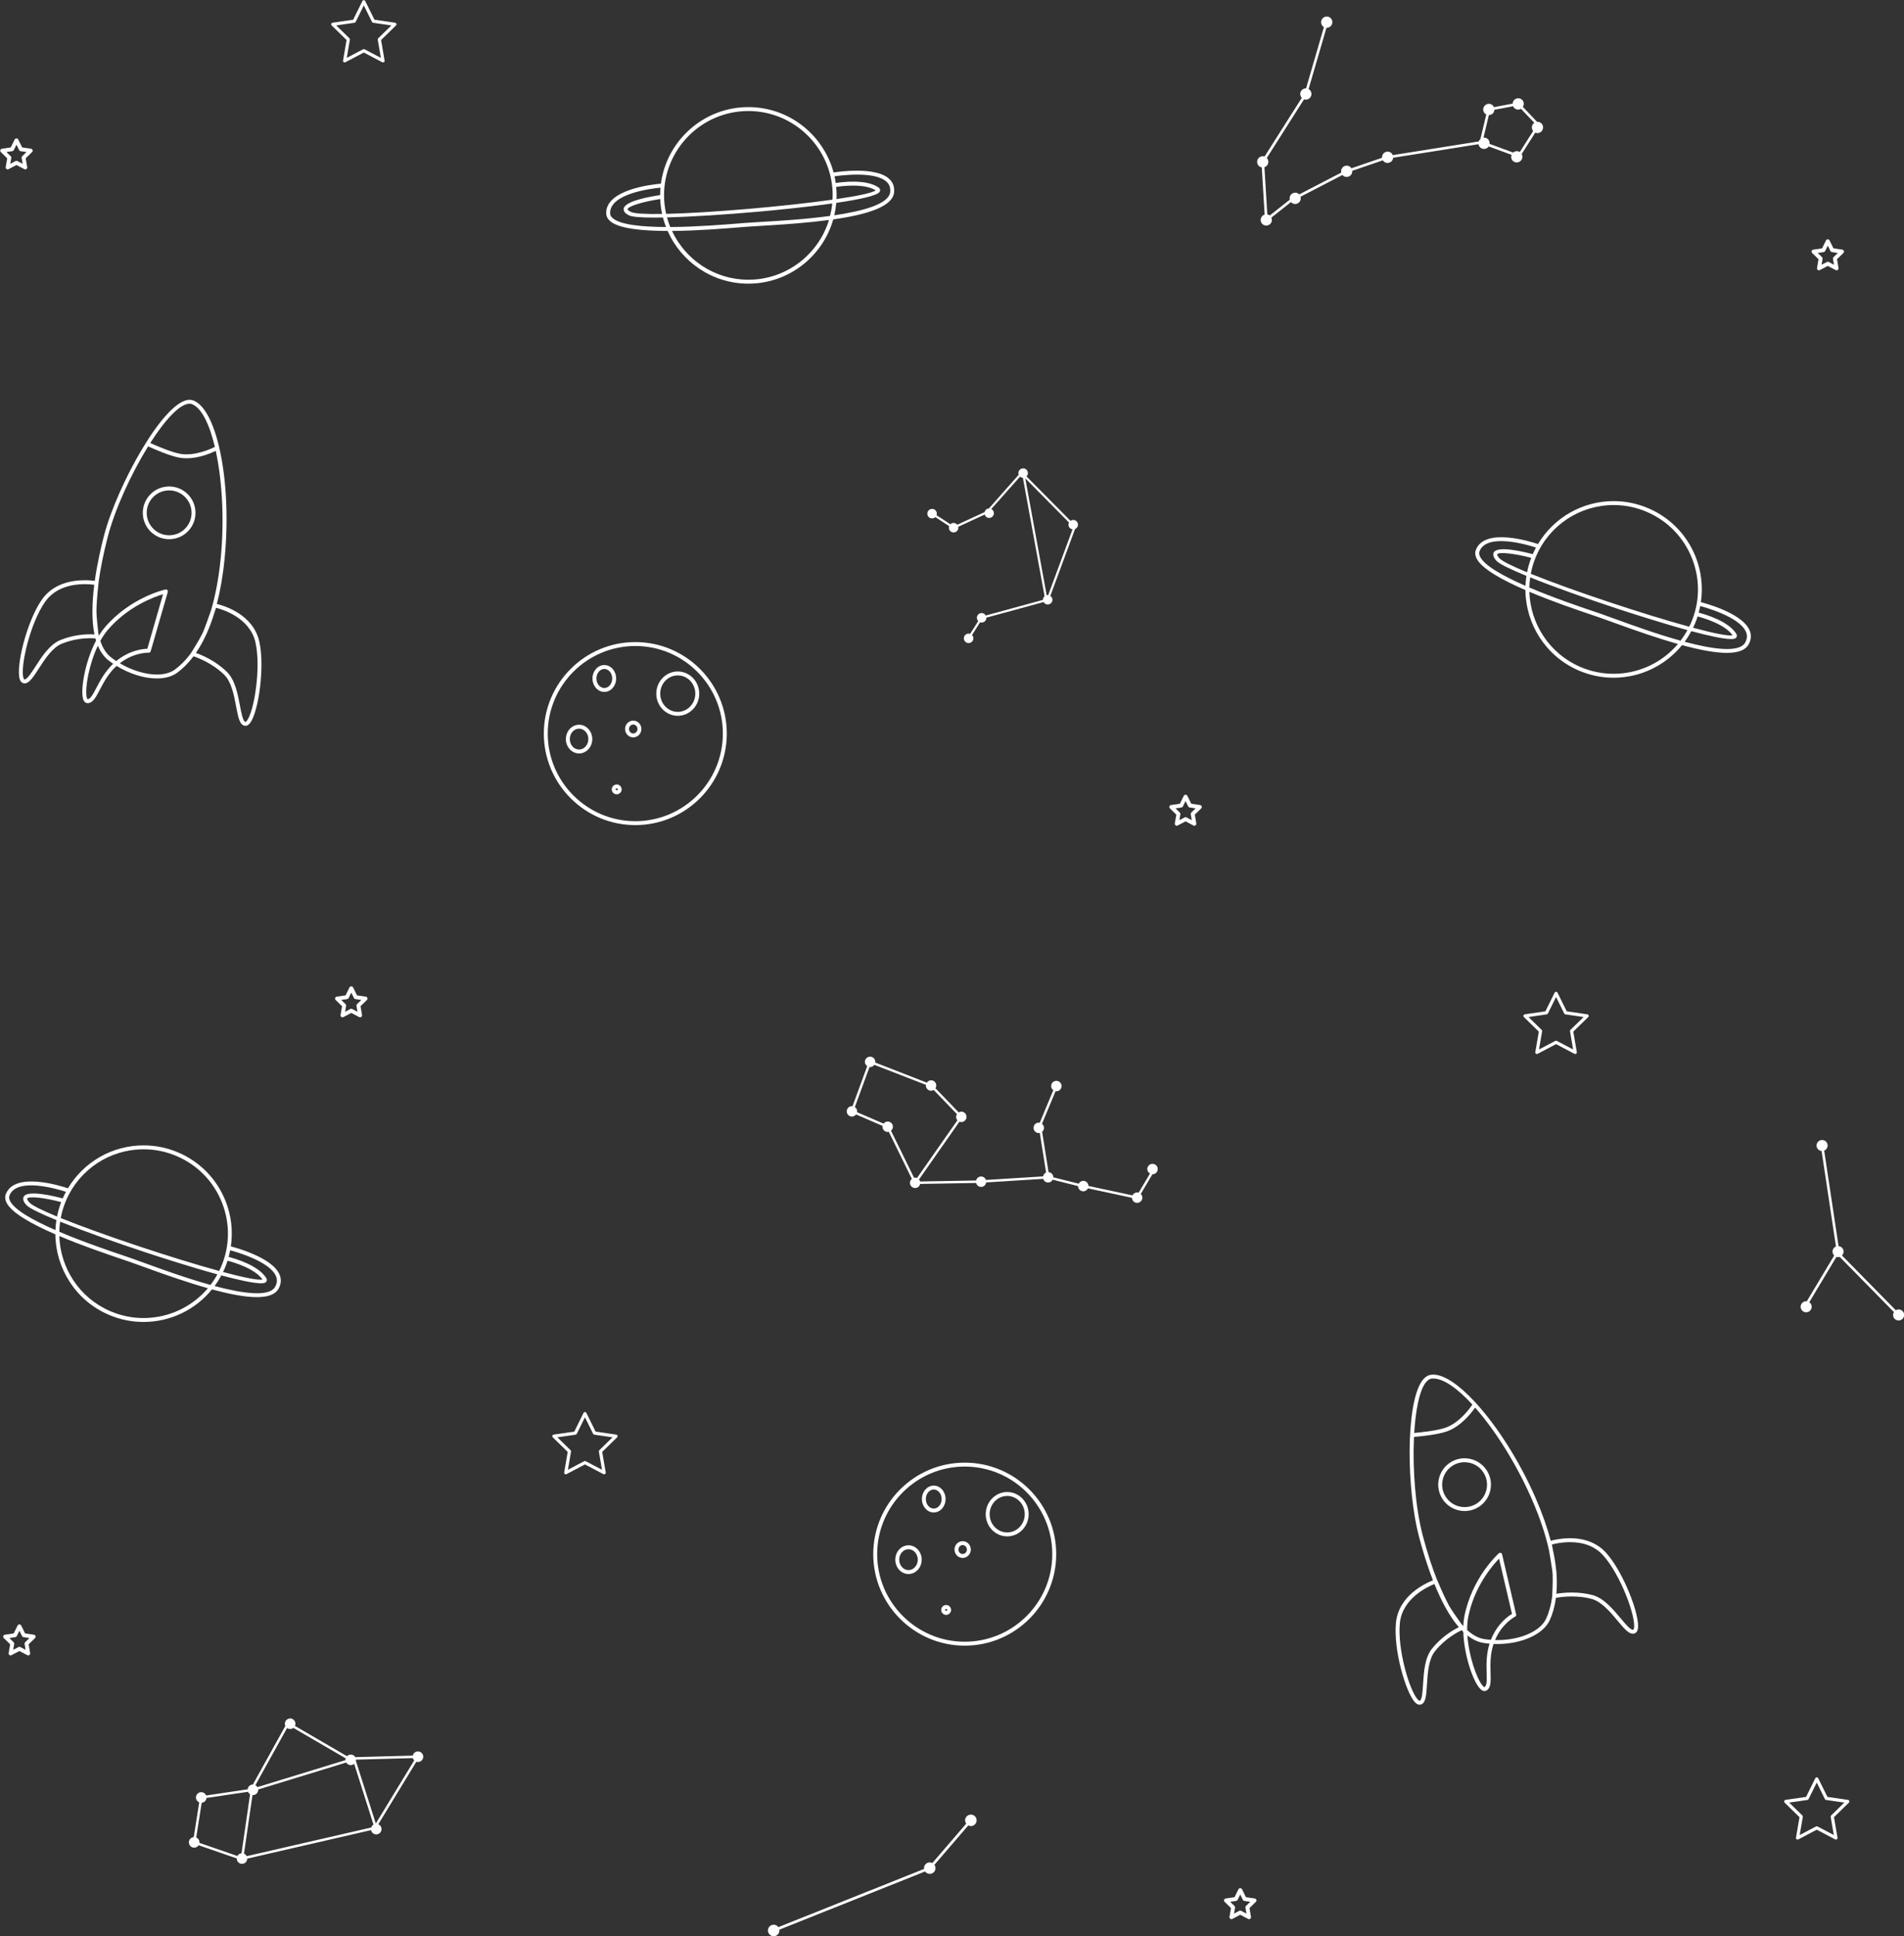 <?xml version="1.0" encoding="UTF-8" standalone="no"?><svg xmlns="http://www.w3.org/2000/svg" xmlns:xlink="http://www.w3.org/1999/xlink" fill="#000000" height="493.5" preserveAspectRatio="xMidYMid meet" version="1" viewBox="63.6 54.2 485.5 493.5" width="485.5" zoomAndPan="magnify"><rect x="63.6" y="54.2" width="485.5" height="493.5" fill="#333333" stroke="none"/><g id="change1_1"><path d="M 311.164 516.715 C 310.355 516.715 309.695 517.371 309.695 518.18 C 309.695 518.496 309.801 518.789 309.973 519.031 L 301.336 529.066 C 301.137 528.965 300.914 528.902 300.676 528.902 C 299.867 528.902 299.211 529.555 299.211 530.363 C 299.211 530.434 299.223 530.5 299.23 530.57 L 262.066 545.406 C 261.805 545.031 261.371 544.789 260.879 544.789 C 260.07 544.789 259.414 545.445 259.414 546.254 C 259.414 547.062 260.07 547.719 260.879 547.719 C 261.688 547.719 262.344 547.062 262.344 546.254 C 262.344 546.184 262.332 546.117 262.32 546.051 L 299.484 531.215 C 299.75 531.586 300.184 531.832 300.676 531.832 C 301.484 531.832 302.141 531.176 302.141 530.363 C 302.141 530.047 302.035 529.754 301.863 529.516 L 310.5 519.48 C 310.699 519.582 310.922 519.645 311.164 519.645 C 311.973 519.645 312.629 518.988 312.629 518.18 C 312.629 517.371 311.973 516.715 311.164 516.715" fill="#ffffff"/><path d="M 443.246 83.535 C 443.676 83.531 444.102 83.336 444.383 82.965 C 444.559 82.73 444.629 82.457 444.645 82.184 L 449.43 81.281 C 449.523 81.496 449.652 81.695 449.852 81.848 C 450.324 82.203 450.949 82.219 451.434 81.934 L 454.832 85.508 C 454.707 85.594 454.59 85.699 454.492 85.828 C 454.082 86.371 454.133 87.09 454.539 87.59 L 451.137 92.949 C 450.598 92.609 449.906 92.668 449.43 93.082 L 443.418 90.871 C 443.477 90.387 443.305 89.883 442.887 89.566 C 442.586 89.34 442.223 89.254 441.871 89.293 Z M 441.145 91.879 C 441.777 92.352 442.676 92.223 443.16 91.586 C 443.176 91.562 443.176 91.539 443.191 91.52 L 449.047 93.668 C 448.824 94.254 448.973 94.926 449.492 95.316 C 450.125 95.797 451.027 95.664 451.508 95.027 C 451.863 94.551 451.887 93.934 451.617 93.453 L 455.07 88.016 C 455.66 88.262 456.367 88.09 456.773 87.551 C 457.254 86.914 457.137 86.012 456.504 85.535 C 456.219 85.316 455.875 85.234 455.539 85.258 L 451.914 81.445 C 452.312 80.816 452.195 79.988 451.594 79.535 C 450.965 79.062 450.062 79.191 449.582 79.828 C 449.402 80.066 449.336 80.336 449.316 80.609 L 444.531 81.512 C 444.438 81.297 444.309 81.098 444.109 80.945 C 443.48 80.473 442.578 80.602 442.098 81.242 C 441.617 81.879 441.734 82.781 442.367 83.258 C 442.438 83.309 442.508 83.352 442.582 83.387 L 441.09 89.633 C 441.012 89.699 440.938 89.773 440.871 89.859 C 440.781 89.98 440.734 90.117 440.684 90.25 L 418.734 93.742 C 418.641 93.516 418.508 93.297 418.297 93.137 C 417.664 92.66 416.762 92.789 416.281 93.43 C 416.059 93.727 415.977 94.078 416.004 94.418 L 408.199 97.094 C 408.109 96.949 408.004 96.816 407.859 96.711 C 407.23 96.234 406.328 96.363 405.848 97.004 C 405.578 97.359 405.516 97.793 405.605 98.195 L 394.879 103.758 C 394.828 103.703 394.793 103.641 394.734 103.594 C 394.102 103.117 393.203 103.25 392.719 103.887 C 392.449 104.246 392.387 104.688 392.484 105.094 L 387.383 109.121 C 387.375 109.117 387.371 109.109 387.367 109.102 C 387.18 108.961 386.969 108.879 386.75 108.844 L 386.016 96.82 C 386.289 96.73 386.547 96.562 386.734 96.312 C 387.164 95.742 387.09 94.969 386.617 94.469 L 396.105 79.527 C 396.676 79.715 397.328 79.535 397.711 79.027 C 398.195 78.387 398.07 77.484 397.441 77.008 C 397.387 76.969 397.332 76.938 397.273 76.906 L 401.828 61.297 C 402.285 61.312 402.742 61.113 403.039 60.719 C 403.523 60.078 403.402 59.18 402.77 58.699 C 402.141 58.227 401.238 58.355 400.758 58.992 C 400.273 59.633 400.398 60.535 401.027 61.012 C 401.078 61.047 401.129 61.074 401.184 61.105 L 396.633 76.727 C 396.18 76.711 395.723 76.91 395.426 77.301 C 394.996 77.875 395.07 78.645 395.543 79.145 L 386.055 94.09 C 385.488 93.898 384.836 94.078 384.449 94.59 C 383.969 95.227 384.09 96.129 384.719 96.605 C 384.906 96.746 385.121 96.828 385.34 96.867 L 386.07 108.887 C 385.793 108.977 385.539 109.145 385.352 109.395 C 384.871 110.031 384.992 110.938 385.621 111.41 C 386.254 111.887 387.152 111.758 387.637 111.121 C 387.965 110.684 387.992 110.129 387.789 109.664 L 392.805 105.695 C 392.867 105.766 392.914 105.848 392.988 105.902 C 393.621 106.383 394.523 106.25 395.004 105.613 C 395.289 105.23 395.34 104.762 395.219 104.34 L 405.918 98.797 C 405.984 98.871 406.035 98.957 406.117 99.02 C 406.746 99.496 407.648 99.363 408.129 98.727 C 408.352 98.43 408.434 98.078 408.406 97.738 L 416.211 95.062 C 416.301 95.203 416.41 95.34 416.551 95.445 C 417.184 95.922 418.082 95.793 418.566 95.152 C 418.734 94.93 418.805 94.672 418.828 94.414 L 440.602 90.953 C 440.656 91.309 440.84 91.645 441.145 91.879" fill="#ffffff"/><path d="M 159.422 519 L 154.352 503.043 C 154.375 502.934 154.391 502.824 154.387 502.707 L 168.875 502.32 C 168.895 502.387 168.914 502.457 168.945 502.523 C 169.016 502.676 169.109 502.805 169.219 502.914 Z M 158.254 520.012 L 126.508 527.316 C 126.355 527.012 126.105 526.789 125.812 526.672 L 127.984 511.738 C 128.203 511.758 128.434 511.727 128.648 511.629 C 129.172 511.391 129.465 510.859 129.434 510.316 L 151.883 503.445 C 152.23 504.031 152.965 504.277 153.598 503.984 C 153.715 503.934 153.816 503.859 153.914 503.777 L 158.836 519.27 C 158.551 519.441 158.348 519.707 158.254 520.012 Z M 125.18 526.582 C 125.035 526.598 124.887 526.629 124.746 526.691 C 124.473 526.816 124.266 527.023 124.133 527.27 L 114.453 523.926 C 114.477 523.699 114.445 523.461 114.344 523.238 C 114.195 522.918 113.938 522.688 113.633 522.559 L 115.031 513.695 C 115.18 513.68 115.332 513.648 115.48 513.582 C 115.938 513.371 116.215 512.941 116.258 512.477 L 126.844 510.906 C 126.848 510.926 126.852 510.941 126.859 510.961 C 126.973 511.207 127.152 511.402 127.367 511.539 Z M 136.797 494.652 C 137.18 494.926 137.691 495 138.148 494.789 C 138.246 494.746 138.336 494.691 138.414 494.625 L 151.746 502.379 C 151.703 502.527 151.684 502.68 151.691 502.836 L 129.242 509.715 C 129.113 509.496 128.934 509.324 128.723 509.211 Z M 169.613 500.734 C 169.211 500.918 168.945 501.277 168.859 501.68 L 154.191 502.074 C 153.844 501.488 153.109 501.242 152.477 501.531 C 152.316 501.605 152.18 501.703 152.066 501.824 L 138.812 494.117 C 138.969 493.777 138.984 493.371 138.816 493.004 C 138.504 492.324 137.707 492.023 137.027 492.336 C 136.352 492.645 136.051 493.445 136.359 494.121 L 128.078 509.051 C 127.895 509.055 127.707 509.09 127.527 509.172 C 127.07 509.379 126.793 509.812 126.75 510.277 L 116.164 511.844 C 116.156 511.828 116.152 511.809 116.145 511.793 C 115.836 511.113 115.035 510.812 114.355 511.125 C 113.68 511.434 113.379 512.234 113.688 512.914 C 113.836 513.234 114.094 513.469 114.398 513.594 L 113 522.461 C 112.852 522.473 112.699 522.504 112.555 522.574 C 111.875 522.883 111.578 523.684 111.887 524.363 C 112.195 525.039 112.996 525.336 113.676 525.027 C 113.918 524.918 114.109 524.742 114.246 524.531 L 123.965 527.887 C 123.957 528.086 123.992 528.289 124.082 528.48 C 124.391 529.156 125.191 529.457 125.867 529.148 C 126.359 528.926 126.645 528.445 126.652 527.938 L 158.215 520.676 C 158.234 520.777 158.262 520.879 158.309 520.977 C 158.617 521.652 159.422 521.953 160.098 521.645 C 160.777 521.332 161.074 520.531 160.766 519.855 C 160.621 519.535 160.363 519.305 160.066 519.176 L 169.766 503.246 C 170.074 503.344 170.414 503.336 170.734 503.191 C 171.414 502.879 171.711 502.078 171.402 501.402 C 171.09 500.727 170.289 500.426 169.613 500.734" fill="#ffffff"/><path d="M 336.188 187.391 C 336.102 187.555 336.043 187.734 336.043 187.934 C 336.043 188.543 336.5 189.027 337.086 189.113 L 330.879 205.891 C 330.836 205.887 330.793 205.863 330.746 205.863 C 330.656 205.863 330.578 205.895 330.492 205.914 L 325.035 176.129 Z M 301.273 186.34 C 301.594 186.34 301.879 186.211 302.098 186.008 L 305.625 188.305 C 305.582 188.43 305.547 188.559 305.547 188.699 C 305.547 189.367 306.09 189.91 306.758 189.91 C 307.43 189.91 307.973 189.367 307.973 188.699 C 307.973 188.621 307.941 188.551 307.926 188.477 L 314.68 185.352 C 314.832 185.848 315.273 186.211 315.816 186.211 C 316.488 186.211 317.031 185.672 317.031 185 C 317.031 184.535 316.758 184.141 316.371 183.941 L 323.699 175.691 C 323.895 175.863 324.145 175.973 324.422 175.988 L 329.957 206.176 C 329.703 206.398 329.535 206.715 329.535 207.074 C 329.535 207.086 329.539 207.094 329.539 207.105 L 314.945 211.086 C 314.738 210.715 314.359 210.457 313.906 210.457 C 313.234 210.457 312.691 211 312.691 211.668 C 312.691 211.992 312.824 212.285 313.035 212.504 L 310.969 215.766 C 310.848 215.723 310.723 215.688 310.586 215.688 C 309.918 215.688 309.375 216.23 309.375 216.898 C 309.375 217.57 309.918 218.113 310.586 218.113 C 311.258 218.113 311.801 217.57 311.801 216.898 C 311.801 216.574 311.668 216.281 311.457 216.062 L 313.523 212.805 C 313.645 212.844 313.77 212.883 313.906 212.883 C 314.574 212.883 315.117 212.34 315.117 211.668 C 315.117 211.656 315.109 211.648 315.109 211.637 L 329.707 207.656 C 329.914 208.027 330.293 208.285 330.746 208.285 C 331.418 208.285 331.961 207.742 331.961 207.074 C 331.961 206.66 331.738 206.309 331.418 206.094 L 337.719 189.055 C 338.16 188.871 338.469 188.441 338.469 187.934 C 338.469 187.266 337.926 186.723 337.254 186.723 C 336.996 186.723 336.77 186.824 336.57 186.961 L 325.359 175.641 C 325.574 175.422 325.707 175.121 325.707 174.793 C 325.707 174.121 325.164 173.578 324.496 173.578 C 323.828 173.578 323.285 174.121 323.285 174.793 C 323.285 174.938 323.32 175.07 323.367 175.199 L 315.758 183.801 C 315.215 183.828 314.785 184.211 314.664 184.727 L 307.691 187.953 C 307.469 187.676 307.141 187.488 306.758 187.488 C 306.438 187.488 306.152 187.617 305.934 187.82 L 302.406 185.523 C 302.449 185.398 302.484 185.266 302.484 185.129 C 302.484 184.457 301.941 183.914 301.273 183.914 C 300.602 183.914 300.059 184.457 300.059 185.129 C 300.059 185.797 300.602 186.34 301.273 186.34" fill="#ffffff"/><path d="M 297.434 354.449 C 297.281 354.391 297.121 354.352 296.953 354.352 C 296.855 354.352 296.77 354.387 296.68 354.406 L 290.793 342.398 C 291.086 342.152 291.281 341.801 291.281 341.391 C 291.281 340.656 290.684 340.062 289.949 340.062 C 289.52 340.062 289.152 340.281 288.91 340.598 L 282.129 337.68 C 282.141 337.609 282.172 337.543 282.172 337.469 C 282.172 337.012 281.926 336.625 281.574 336.387 L 285.324 326.16 C 285.371 326.168 285.414 326.191 285.465 326.191 C 285.914 326.191 286.293 325.953 286.535 325.609 L 299.723 330.719 C 299.715 330.777 299.688 330.824 299.688 330.883 C 299.688 331.617 300.285 332.215 301.02 332.215 C 301.262 332.215 301.477 332.133 301.676 332.02 L 307.617 338.176 C 307.488 338.383 307.395 338.609 307.395 338.871 C 307.395 339.203 307.527 339.504 307.734 339.738 Z M 357.48 350.848 C 356.746 350.848 356.148 351.445 356.148 352.18 C 356.148 352.676 356.434 353.09 356.836 353.32 L 353.934 358.211 C 353.812 358.172 353.691 358.133 353.559 358.133 C 353.031 358.133 352.586 358.445 352.371 358.887 L 341.148 356.484 C 341.129 355.766 340.547 355.191 339.828 355.191 C 339.316 355.191 338.891 355.488 338.664 355.906 L 332.188 354.289 C 332.188 354.285 332.191 354.281 332.191 354.281 C 332.191 353.586 331.652 353.031 330.969 352.973 L 329.328 342.676 C 329.617 342.434 329.809 342.078 329.809 341.672 C 329.809 341.25 329.602 340.891 329.293 340.645 L 332.766 332.316 C 332.832 332.324 332.891 332.355 332.961 332.355 C 333.695 332.355 334.289 331.758 334.289 331.023 C 334.289 330.285 333.695 329.691 332.961 329.691 C 332.227 329.691 331.629 330.285 331.629 331.023 C 331.629 331.461 331.855 331.832 332.184 332.074 L 328.719 340.391 C 328.637 340.371 328.562 340.34 328.477 340.34 C 327.742 340.34 327.148 340.938 327.148 341.672 C 327.148 342.406 327.742 343.004 328.477 343.004 C 328.566 343.004 328.648 342.969 328.734 342.949 L 330.344 353.055 C 329.938 353.227 329.66 353.602 329.578 354.047 L 315.008 354.957 C 314.824 354.441 314.344 354.07 313.766 354.07 C 313.141 354.07 312.641 354.512 312.496 355.094 L 298.219 355.344 C 298.164 355.145 298.078 354.965 297.945 354.816 L 308.246 340.105 C 308.395 340.16 308.555 340.199 308.723 340.199 C 309.457 340.199 310.055 339.605 310.055 338.871 C 310.055 338.137 309.457 337.539 308.723 337.539 C 308.48 337.539 308.266 337.621 308.066 337.738 L 302.125 331.578 C 302.254 331.371 302.348 331.145 302.348 330.883 C 302.348 330.148 301.754 329.551 301.02 329.551 C 300.559 329.551 300.172 329.801 299.934 330.156 L 286.766 325.027 C 286.77 324.969 286.797 324.918 286.797 324.859 C 286.797 324.121 286.203 323.527 285.465 323.527 C 284.73 323.527 284.137 324.121 284.137 324.859 C 284.137 325.316 284.383 325.699 284.734 325.941 L 280.984 336.164 C 280.934 336.16 280.891 336.137 280.844 336.137 C 280.109 336.137 279.512 336.734 279.512 337.469 C 279.512 338.203 280.109 338.801 280.844 338.801 C 281.273 338.801 281.641 338.578 281.883 338.262 L 288.66 341.18 C 288.648 341.25 288.617 341.316 288.617 341.391 C 288.617 342.125 289.215 342.723 289.949 342.723 C 290.047 342.723 290.133 342.688 290.223 342.664 L 296.109 354.676 C 295.82 354.922 295.621 355.273 295.621 355.68 C 295.621 356.418 296.219 357.012 296.953 357.012 C 297.586 357.012 298.09 356.566 298.227 355.973 L 312.5 355.723 C 312.648 356.297 313.145 356.73 313.766 356.73 C 314.438 356.73 314.969 356.227 315.062 355.586 L 329.609 354.676 C 329.781 355.215 330.266 355.613 330.859 355.613 C 331.371 355.613 331.797 355.316 332.02 354.895 L 338.496 356.516 C 338.496 356.52 338.496 356.52 338.496 356.523 C 338.496 357.258 339.09 357.855 339.828 357.855 C 340.352 357.855 340.797 357.539 341.016 357.098 L 352.234 359.504 C 352.254 360.219 352.836 360.797 353.559 360.797 C 354.289 360.797 354.887 360.199 354.887 359.465 C 354.887 359.094 354.734 358.758 354.488 358.516 L 357.457 353.504 C 357.465 353.504 357.473 353.512 357.48 353.512 C 358.215 353.512 358.812 352.914 358.812 352.18 C 358.812 351.445 358.215 350.848 357.48 350.848" fill="#ffffff"/><path d="M 547.742 387.961 C 547.473 387.957 547.223 388.035 547.008 388.164 L 533.285 374.207 C 533.535 373.953 533.691 373.609 533.695 373.227 C 533.703 372.488 533.137 371.887 532.414 371.82 L 528.746 347.484 C 529.254 347.273 529.617 346.773 529.621 346.191 C 529.629 345.41 529.004 344.777 528.223 344.77 C 527.445 344.762 526.809 345.391 526.805 346.168 C 526.797 346.906 527.363 347.512 528.086 347.574 L 531.75 371.91 C 531.242 372.117 530.883 372.617 530.875 373.203 C 530.871 373.602 531.035 373.961 531.297 374.219 L 524.312 385.887 C 524.266 385.879 524.219 385.867 524.164 385.867 C 523.391 385.863 522.754 386.488 522.746 387.266 C 522.738 388.043 523.363 388.684 524.145 388.688 C 524.922 388.695 525.559 388.07 525.562 387.289 C 525.57 386.805 525.328 386.375 524.953 386.117 L 531.871 374.559 C 532 374.598 532.133 374.625 532.273 374.625 C 532.422 374.629 532.562 374.602 532.695 374.559 L 546.531 388.633 C 546.402 388.844 546.32 389.09 546.316 389.359 C 546.312 390.137 546.938 390.773 547.715 390.777 C 548.496 390.785 549.129 390.16 549.137 389.383 C 549.145 388.602 548.52 387.965 547.742 387.961" fill="#ffffff"/><path d="M 153.984 60.008 C 154.117 59.988 154.234 59.906 154.293 59.785 L 156.371 55.574 L 158.449 59.785 C 158.508 59.906 158.621 59.988 158.758 60.008 L 163.402 60.684 L 160.039 63.961 C 159.945 64.055 159.898 64.191 159.922 64.324 L 160.715 68.949 L 156.562 66.766 C 156.441 66.703 156.301 66.703 156.18 66.766 L 152.023 68.949 L 152.816 64.324 C 152.84 64.191 152.797 64.055 152.699 63.961 L 149.336 60.684 Z M 151.973 64.398 L 151.078 69.629 C 151.051 69.785 151.113 69.938 151.238 70.031 C 151.367 70.121 151.531 70.133 151.672 70.062 L 156.371 67.59 L 161.07 70.062 C 161.129 70.094 161.195 70.109 161.262 70.109 C 161.344 70.109 161.43 70.082 161.5 70.031 C 161.629 69.938 161.691 69.785 161.664 69.629 L 160.766 64.398 L 164.57 60.691 C 164.68 60.582 164.719 60.418 164.672 60.27 C 164.625 60.121 164.496 60.016 164.34 59.992 L 159.086 59.23 L 156.738 54.469 C 156.668 54.328 156.527 54.238 156.371 54.238 C 156.215 54.238 156.074 54.328 156.004 54.469 L 153.652 59.23 L 148.398 59.992 C 148.246 60.016 148.117 60.121 148.066 60.27 C 148.02 60.418 148.059 60.582 148.172 60.691 L 151.973 64.398" fill="#ffffff"/><path d="M 530.523 516.938 C 530.426 517.031 530.383 517.168 530.406 517.301 L 531.199 521.926 L 527.043 519.742 C 526.922 519.68 526.781 519.68 526.66 519.742 L 522.504 521.926 L 523.297 517.301 C 523.32 517.168 523.277 517.031 523.18 516.938 L 519.82 513.66 L 524.465 512.984 C 524.598 512.965 524.715 512.883 524.773 512.762 L 526.852 508.551 L 528.93 512.762 C 528.988 512.883 529.105 512.965 529.238 512.984 L 533.883 513.66 Z M 534.824 512.969 L 529.57 512.207 L 527.219 507.445 C 527.152 507.305 527.008 507.219 526.852 507.219 C 526.695 507.219 526.555 507.305 526.484 507.445 L 524.133 512.207 L 518.879 512.969 C 518.727 512.992 518.598 513.102 518.551 513.246 C 518.5 513.398 518.539 513.559 518.652 513.668 L 522.453 517.371 L 521.559 522.605 C 521.531 522.762 521.594 522.914 521.719 523.008 C 521.848 523.098 522.016 523.113 522.152 523.039 L 526.852 520.57 L 531.551 523.039 C 531.609 523.07 531.676 523.086 531.742 523.086 C 531.828 523.086 531.91 523.059 531.984 523.008 C 532.109 522.914 532.172 522.762 532.145 522.605 L 531.246 517.371 L 535.051 513.668 C 535.16 513.559 535.203 513.398 535.152 513.246 C 535.105 513.102 534.977 512.992 534.824 512.969" fill="#ffffff"/><path d="M 464.051 316.707 C 463.953 316.801 463.91 316.938 463.934 317.07 L 464.727 321.695 L 460.57 319.512 C 460.449 319.449 460.309 319.449 460.188 319.512 L 456.031 321.695 L 456.824 317.07 C 456.848 316.938 456.805 316.801 456.707 316.707 L 453.348 313.43 L 457.992 312.754 C 458.125 312.734 458.242 312.652 458.301 312.531 L 460.379 308.32 L 462.457 312.531 C 462.516 312.652 462.633 312.734 462.766 312.754 L 467.41 313.43 Z M 468.68 313.016 C 468.633 312.867 468.504 312.762 468.352 312.738 L 463.098 311.977 L 460.746 307.215 C 460.68 307.074 460.535 306.984 460.379 306.984 C 460.223 306.984 460.082 307.074 460.012 307.215 L 457.66 311.977 L 452.406 312.738 C 452.254 312.762 452.125 312.867 452.078 313.016 C 452.027 313.164 452.07 313.328 452.18 313.438 L 455.98 317.145 L 455.086 322.375 C 455.059 322.531 455.121 322.688 455.246 322.777 C 455.375 322.867 455.539 322.883 455.68 322.809 L 460.379 320.336 L 465.078 322.809 C 465.137 322.84 465.203 322.855 465.27 322.855 C 465.355 322.855 465.438 322.828 465.512 322.777 C 465.637 322.688 465.699 322.531 465.672 322.375 L 464.777 317.145 L 468.578 313.438 C 468.688 313.328 468.73 313.164 468.68 313.016" fill="#ffffff"/><path d="M 216.426 423.832 C 216.328 423.926 216.285 424.062 216.309 424.195 L 217.102 428.824 L 212.945 426.637 C 212.828 426.574 212.684 426.574 212.566 426.637 L 208.41 428.824 L 209.203 424.195 C 209.227 424.062 209.184 423.926 209.086 423.832 L 205.723 420.555 L 210.371 419.883 C 210.504 419.863 210.617 419.777 210.68 419.656 L 212.758 415.445 L 214.832 419.656 C 214.895 419.777 215.008 419.863 215.141 419.883 L 219.789 420.555 Z M 220.727 419.863 L 215.473 419.102 L 213.121 414.34 C 213.055 414.199 212.914 414.113 212.758 414.113 C 212.602 414.113 212.457 414.199 212.391 414.34 L 210.039 419.102 L 204.785 419.863 C 204.629 419.887 204.5 419.992 204.453 420.145 C 204.406 420.289 204.445 420.453 204.559 420.562 L 208.359 424.27 L 207.461 429.504 C 207.438 429.656 207.496 429.812 207.625 429.902 C 207.754 429.992 207.918 430.008 208.055 429.934 L 212.758 427.465 L 217.457 429.934 C 217.516 429.965 217.582 429.98 217.645 429.98 C 217.73 429.98 217.816 429.953 217.887 429.902 C 218.012 429.812 218.074 429.656 218.051 429.504 L 217.152 424.27 L 220.953 420.562 C 221.066 420.453 221.105 420.289 221.059 420.145 C 221.012 419.992 220.883 419.887 220.727 419.863" fill="#ffffff"/><path d="M 154.645 310.141 C 154.527 310.258 154.473 310.422 154.5 310.586 L 154.758 312.086 L 153.41 311.379 C 153.336 311.34 153.258 311.32 153.176 311.32 C 153.098 311.32 153.016 311.34 152.945 311.379 L 151.594 312.086 L 151.852 310.586 C 151.879 310.422 151.824 310.258 151.707 310.141 L 150.617 309.074 L 152.125 308.859 C 152.289 308.832 152.43 308.73 152.5 308.586 L 153.176 307.219 L 153.852 308.586 C 153.922 308.73 154.066 308.832 154.227 308.859 L 155.738 309.074 Z M 157.285 308.574 C 157.227 308.391 157.07 308.262 156.883 308.234 L 154.633 307.906 L 153.625 305.863 C 153.457 305.527 152.895 305.527 152.727 305.863 L 151.723 307.906 L 149.469 308.234 C 149.281 308.262 149.125 308.391 149.066 308.574 C 149.008 308.754 149.055 308.953 149.191 309.086 L 150.82 310.676 L 150.438 312.914 C 150.406 313.105 150.48 313.293 150.637 313.406 C 150.789 313.516 150.996 313.531 151.164 313.441 L 153.176 312.383 L 155.191 313.441 C 155.262 313.48 155.344 313.5 155.422 313.5 C 155.527 313.5 155.629 313.469 155.715 313.406 C 155.871 313.293 155.949 313.105 155.914 312.914 L 155.531 310.676 L 157.16 309.086 C 157.297 308.953 157.344 308.754 157.285 308.574" fill="#ffffff"/><path d="M 528.613 118.457 C 528.773 118.434 528.914 118.328 528.988 118.184 L 529.664 116.816 L 530.336 118.184 C 530.41 118.328 530.551 118.434 530.715 118.457 L 532.223 118.676 L 531.133 119.738 C 531.012 119.855 530.961 120.02 530.988 120.184 L 531.246 121.684 L 529.895 120.977 C 529.824 120.938 529.742 120.918 529.664 120.918 C 529.582 120.918 529.504 120.938 529.43 120.977 L 528.082 121.684 L 528.34 120.184 C 528.367 120.02 528.312 119.855 528.195 119.738 L 527.102 118.676 Z M 527.309 120.273 L 526.922 122.516 C 526.891 122.703 526.969 122.891 527.121 123.004 C 527.277 123.113 527.48 123.129 527.648 123.039 L 529.664 121.984 L 531.676 123.039 C 531.75 123.078 531.828 123.098 531.91 123.098 C 532.012 123.098 532.117 123.066 532.203 123.004 C 532.355 122.891 532.434 122.703 532.402 122.516 L 532.016 120.273 L 533.645 118.684 C 533.781 118.551 533.832 118.352 533.773 118.172 C 533.715 117.992 533.559 117.859 533.371 117.832 L 531.117 117.504 L 530.109 115.465 C 529.941 115.121 529.383 115.121 529.215 115.465 L 528.207 117.504 L 525.957 117.832 C 525.766 117.859 525.609 117.992 525.551 118.172 C 525.492 118.352 525.543 118.551 525.68 118.684 L 527.309 120.273" fill="#ffffff"/><path d="M 65.234 92.949 L 66.746 92.73 C 66.906 92.707 67.047 92.605 67.121 92.457 L 67.797 91.09 L 68.469 92.457 C 68.543 92.605 68.684 92.707 68.848 92.73 L 70.355 92.949 L 69.266 94.016 C 69.145 94.129 69.094 94.297 69.121 94.457 L 69.379 95.961 L 68.027 95.25 C 67.957 95.215 67.875 95.195 67.797 95.195 C 67.715 95.195 67.637 95.215 67.562 95.25 L 66.215 95.961 L 66.473 94.457 C 66.5 94.297 66.445 94.129 66.328 94.016 Z M 65.055 96.789 C 65.023 96.977 65.102 97.168 65.254 97.277 C 65.41 97.391 65.613 97.406 65.781 97.316 L 67.797 96.258 L 69.809 97.316 C 69.883 97.355 69.961 97.375 70.043 97.375 C 70.145 97.375 70.25 97.344 70.336 97.277 C 70.488 97.168 70.566 96.977 70.535 96.789 L 70.148 94.547 L 71.777 92.961 C 71.914 92.828 71.965 92.629 71.906 92.449 C 71.848 92.266 71.691 92.137 71.504 92.105 L 69.25 91.781 L 68.242 89.738 C 68.074 89.398 67.516 89.398 67.348 89.738 L 66.34 91.781 L 64.09 92.105 C 63.898 92.137 63.742 92.266 63.684 92.449 C 63.625 92.629 63.676 92.828 63.812 92.961 L 65.441 94.547 L 65.055 96.789" fill="#ffffff"/><path d="M 381.316 540.008 C 381.199 540.121 381.145 540.285 381.172 540.449 L 381.43 541.953 L 380.078 541.242 C 380.008 541.203 379.926 541.188 379.848 541.188 C 379.766 541.188 379.688 541.203 379.613 541.242 L 378.266 541.953 L 378.523 540.449 C 378.551 540.285 378.496 540.121 378.379 540.008 L 377.285 538.941 L 378.797 538.723 C 378.957 538.699 379.102 538.598 379.172 538.449 L 379.848 537.082 L 380.523 538.449 C 380.594 538.598 380.734 538.699 380.898 538.723 L 382.406 538.941 Z M 383.555 538.098 L 381.301 537.773 L 380.297 535.73 C 380.129 535.391 379.566 535.391 379.398 535.73 L 378.391 537.773 L 376.141 538.098 C 375.953 538.125 375.797 538.258 375.738 538.441 C 375.68 538.621 375.727 538.82 375.863 538.953 L 377.492 540.539 L 377.109 542.781 C 377.074 542.969 377.152 543.16 377.309 543.27 C 377.461 543.383 377.664 543.398 377.832 543.309 L 379.848 542.25 L 381.859 543.309 C 381.934 543.348 382.012 543.367 382.094 543.367 C 382.195 543.367 382.301 543.332 382.387 543.27 C 382.539 543.16 382.617 542.969 382.586 542.781 L 382.203 540.539 L 383.832 538.953 C 383.969 538.82 384.016 538.621 383.957 538.441 C 383.898 538.258 383.742 538.125 383.555 538.098" fill="#ffffff"/><path d="M 70.016 472.777 C 69.898 472.895 69.844 473.059 69.871 473.223 L 70.129 474.723 L 68.777 474.016 C 68.707 473.977 68.625 473.957 68.547 473.957 C 68.465 473.957 68.387 473.977 68.312 474.016 L 66.965 474.723 L 67.223 473.223 C 67.25 473.059 67.195 472.895 67.078 472.777 L 65.984 471.715 L 67.496 471.496 C 67.656 471.473 67.801 471.367 67.871 471.223 L 68.547 469.855 L 69.223 471.223 C 69.293 471.367 69.434 471.473 69.598 471.496 L 71.105 471.715 Z M 72.254 470.871 L 70 470.543 L 68.996 468.504 C 68.828 468.164 68.266 468.164 68.098 468.504 L 67.09 470.543 L 64.84 470.871 C 64.652 470.898 64.496 471.031 64.438 471.211 C 64.379 471.391 64.426 471.59 64.562 471.723 L 66.191 473.312 L 65.809 475.555 C 65.773 475.742 65.852 475.93 66.008 476.043 C 66.16 476.156 66.363 476.168 66.531 476.078 L 68.547 475.023 L 70.559 476.078 C 70.633 476.117 70.711 476.137 70.793 476.137 C 70.895 476.137 71 476.105 71.086 476.043 C 71.242 475.93 71.316 475.742 71.285 475.555 L 70.902 473.312 L 72.531 471.723 C 72.668 471.59 72.715 471.391 72.656 471.211 C 72.598 471.031 72.441 470.898 72.254 470.871" fill="#ffffff"/><path d="M 367.375 261.309 C 367.258 261.422 367.203 261.59 367.23 261.75 L 367.488 263.254 L 366.137 262.543 C 366.066 262.504 365.984 262.484 365.906 262.484 C 365.824 262.484 365.746 262.504 365.672 262.543 L 364.324 263.254 L 364.582 261.75 C 364.609 261.59 364.555 261.422 364.438 261.309 L 363.344 260.242 L 364.855 260.023 C 365.016 260 365.16 259.898 365.23 259.75 L 365.906 258.383 L 366.582 259.75 C 366.652 259.898 366.793 260 366.957 260.023 L 368.465 260.242 Z M 369.613 259.398 L 367.359 259.07 L 366.355 257.031 C 366.188 256.691 365.625 256.691 365.457 257.031 L 364.449 259.07 L 362.199 259.398 C 362.012 259.426 361.855 259.559 361.797 259.738 C 361.738 259.922 361.785 260.117 361.922 260.254 L 363.551 261.84 L 363.164 264.082 C 363.133 264.27 363.211 264.461 363.367 264.57 C 363.52 264.684 363.723 264.699 363.891 264.609 L 365.906 263.551 L 367.918 264.609 C 367.992 264.648 368.07 264.668 368.152 264.668 C 368.254 264.668 368.359 264.637 368.445 264.57 C 368.602 264.461 368.676 264.27 368.645 264.082 L 368.262 261.84 L 369.891 260.254 C 370.027 260.117 370.074 259.922 370.016 259.738 C 369.957 259.559 369.801 259.426 369.613 259.398" fill="#ffffff"/><path d="M 254.422 125.5 C 245.809 125.5 238.383 120.398 234.953 113.066 C 241.355 113.016 248.102 112.473 252.211 112.137 L 253.961 112 C 254.906 111.926 256.188 111.852 257.707 111.766 C 263.832 111.41 269.801 110.961 274.984 110.273 C 272.289 119.078 264.098 125.5 254.422 125.5 Z M 233.691 109.609 C 240.148 109.449 248.816 108.875 256.816 108.168 C 260.527 107.84 268.75 107.062 275.816 106.062 C 275.715 107.148 275.512 108.203 275.25 109.238 C 268.875 110.113 261.969 110.516 257.648 110.766 C 256.121 110.855 254.836 110.93 253.883 111.004 L 252.129 111.141 C 248.246 111.457 241.141 112.031 234.508 112.066 C 234.184 111.27 233.918 110.449 233.691 109.609 Z M 232.922 104 C 232.922 92.145 242.566 82.5 254.422 82.5 C 266.277 82.5 275.922 92.145 275.922 104 C 275.922 104.367 275.887 104.73 275.867 105.094 C 263.766 106.809 244.734 108.453 233.461 108.715 C 233.117 107.195 232.922 105.621 232.922 104 Z M 219.797 109.777 C 219.387 109.41 219.184 109.016 219.172 108.57 C 219.035 103.535 229.703 102.254 232.012 102.035 C 231.961 102.66 231.926 103.289 231.926 103.926 C 229.812 104.23 222.949 105.379 222.633 107.371 C 222.48 108.352 223.648 108.926 224.035 109.117 C 224.805 109.492 227.117 109.656 230.383 109.656 C 231.086 109.656 231.848 109.645 232.637 109.633 C 232.852 110.465 233.117 111.273 233.422 112.066 C 227.27 112.039 221.711 111.496 219.797 109.777 Z M 232.426 108.734 C 228.285 108.797 225.355 108.652 224.477 108.219 C 223.742 107.859 223.613 107.598 223.621 107.527 C 223.742 106.777 227.613 105.574 231.945 104.934 C 232 106.23 232.164 107.5 232.426 108.734 Z M 276.836 105.914 C 282.566 105.074 287.324 104.086 287.91 103.082 C 288.082 102.785 288.098 102.316 287.578 101.961 C 284.434 99.824 278.402 100.582 276.699 100.848 C 276.617 100.273 276.512 99.703 276.387 99.141 C 277.594 98.957 286.633 97.703 289.664 100.531 C 290.391 101.203 290.691 102.051 290.59 103.121 C 290.305 106.172 283.816 107.977 276.336 109.082 C 276.574 108.051 276.742 106.996 276.836 105.914 Z M 276.816 101.844 C 278.324 101.609 283.969 100.891 286.898 102.719 C 286 103.383 282.207 104.168 276.898 104.945 C 276.91 104.633 276.922 104.316 276.922 104 C 276.922 103.273 276.883 102.555 276.816 101.844 Z M 276.066 110.125 C 284.934 108.859 291.246 106.824 291.586 103.215 C 291.715 101.836 291.301 100.688 290.348 99.801 C 286.852 96.543 277.078 98.016 276.152 98.164 C 273.574 88.578 264.812 81.5 254.422 81.5 C 243.027 81.5 233.59 90.02 232.125 101.02 C 230.113 101.188 218.008 102.441 218.172 108.598 C 218.191 109.324 218.512 109.973 219.129 110.523 C 221.293 112.469 227.289 113.055 233.836 113.066 C 237.332 120.969 245.242 126.5 254.422 126.5 C 264.707 126.5 273.395 119.562 276.066 110.125" fill="#ffffff"/><path d="M 100.199 390.152 C 97.27 390.152 94.41 389.559 91.695 388.391 C 83.781 384.977 78.965 377.344 78.727 369.25 C 84.629 371.746 91.051 373.922 94.961 375.246 L 96.617 375.809 C 97.52 376.117 98.723 376.559 100.152 377.078 C 105.918 379.18 111.578 381.133 116.609 382.555 C 112.59 387.297 106.633 390.152 100.199 390.152 Z M 78.934 365.578 C 84.926 367.988 93.129 370.902 100.758 373.422 C 104.297 374.59 112.152 377.133 119.031 379.016 C 118.512 379.965 117.922 380.863 117.273 381.711 C 111.07 379.988 104.566 377.621 100.496 376.141 C 99.059 375.613 97.848 375.172 96.941 374.863 L 95.281 374.297 C 91.59 373.051 84.828 370.762 78.723 368.16 C 78.738 367.301 78.809 366.438 78.934 365.578 Z M 71.043 360.656 C 70.512 360.035 70.496 359.746 70.531 359.688 C 70.941 359.047 74.973 359.473 79.203 360.602 C 78.738 361.812 78.387 363.043 78.141 364.281 C 74.312 362.699 71.68 361.406 71.043 360.656 Z M 77.734 367.734 C 72.094 365.273 67.207 362.574 66.129 360.238 C 65.898 359.738 65.867 359.297 66.035 358.883 C 67.902 354.199 78.219 357.258 80.418 357.969 C 80.117 358.52 79.84 359.086 79.586 359.664 C 77.527 359.109 70.77 357.445 69.688 359.152 C 69.156 359.988 70.004 360.98 70.281 361.309 C 70.961 362.102 73.863 363.504 77.977 365.188 C 77.844 366.035 77.77 366.887 77.734 367.734 Z M 100.223 347.141 C 103.152 347.141 106.016 347.734 108.727 348.906 C 114 351.18 118.074 355.371 120.191 360.711 C 122.312 366.047 122.227 371.891 119.953 377.164 C 119.805 377.5 119.645 377.824 119.48 378.152 C 107.688 374.93 89.547 368.898 79.086 364.664 C 79.375 363.137 79.828 361.617 80.469 360.133 C 83.871 352.238 91.625 347.141 100.223 347.141 Z M 120.461 378.414 C 120.602 378.133 120.742 377.852 120.871 377.562 C 121.156 376.895 121.406 376.219 121.629 375.539 C 123.105 375.922 128.57 377.496 130.539 380.336 C 129.449 380.59 125.648 379.805 120.461 378.414 Z M 122.297 372.883 C 123.453 373.188 132.277 375.617 133.945 379.422 C 134.344 380.328 134.285 381.227 133.77 382.168 C 132.297 384.855 125.629 383.941 118.32 381.996 C 118.949 381.141 119.52 380.234 120.031 379.281 C 124.371 380.445 128.211 381.297 130.148 381.297 C 130.711 381.297 131.113 381.223 131.32 381.07 C 131.598 380.863 131.801 380.441 131.461 379.91 C 129.414 376.691 123.539 374.992 121.895 374.574 C 122.047 374.012 122.188 373.449 122.297 372.883 Z M 117.656 382.844 C 122.145 384.062 126.086 384.824 129.078 384.824 C 131.848 384.824 133.809 384.176 134.645 382.648 C 135.312 381.434 135.383 380.211 134.859 379.02 C 132.922 374.594 123.172 372.07 122.461 371.895 C 123.031 368.027 122.602 364.07 121.121 360.34 C 118.902 354.758 114.645 350.367 109.125 347.988 C 106.285 346.762 103.289 346.141 100.223 346.141 C 92.234 346.141 84.949 350.355 80.922 357.082 C 79.02 356.438 67.395 352.789 65.105 358.512 C 64.836 359.184 64.875 359.906 65.219 360.656 C 66.438 363.301 71.711 366.215 77.719 368.82 C 77.797 377.461 82.867 385.672 91.297 389.309 C 94.137 390.531 97.133 391.152 100.199 391.152 C 107.09 391.152 113.453 388.016 117.656 382.844" fill="#ffffff"/><path d="M 508.613 217.957 C 507.145 220.645 500.473 219.73 493.164 217.785 C 493.797 216.93 494.367 216.023 494.875 215.074 C 499.219 216.234 503.059 217.086 504.996 217.086 C 505.555 217.086 505.957 217.016 506.168 216.859 C 506.441 216.656 506.645 216.23 506.309 215.699 C 504.258 212.48 498.387 210.781 496.738 210.363 C 496.895 209.801 497.035 209.238 497.145 208.676 C 498.297 208.977 507.121 211.406 508.789 215.215 C 509.188 216.117 509.129 217.016 508.613 217.957 Z M 492.121 217.5 C 485.914 215.777 479.41 213.41 475.344 211.93 C 473.906 211.406 472.691 210.965 471.789 210.652 L 470.125 210.09 C 466.438 208.84 459.672 206.551 453.566 203.949 C 453.586 203.09 453.656 202.23 453.781 201.367 C 459.773 203.777 467.973 206.691 475.602 209.211 C 479.141 210.379 486.996 212.922 493.879 214.805 C 493.355 215.754 492.77 216.652 492.121 217.5 Z M 475.047 225.941 C 472.117 225.941 469.254 225.348 466.539 224.18 C 458.629 220.766 453.812 213.133 453.57 205.039 C 459.473 207.535 465.895 209.711 469.805 211.035 L 471.465 211.598 C 472.363 211.906 473.57 212.348 475 212.867 C 480.766 214.969 486.426 216.922 491.457 218.344 C 487.438 223.086 481.477 225.941 475.047 225.941 Z M 445.887 196.449 C 445.359 195.828 445.34 195.535 445.379 195.477 C 445.789 194.832 449.82 195.262 454.051 196.391 C 453.586 197.602 453.23 198.832 452.988 200.07 C 449.156 198.488 446.527 197.191 445.887 196.449 Z M 452.582 203.523 C 446.941 201.062 442.051 198.363 440.973 196.027 C 440.746 195.527 440.715 195.086 440.879 194.672 C 442.75 189.988 453.062 193.047 455.262 193.758 C 454.965 194.309 454.684 194.871 454.43 195.453 C 452.371 194.898 445.613 193.234 444.535 194.941 C 444.004 195.781 444.852 196.77 445.129 197.098 C 445.805 197.891 448.711 199.293 452.82 200.98 C 452.691 201.828 452.613 202.676 452.582 203.523 Z M 505.383 216.125 C 504.297 216.379 500.496 215.598 495.309 214.207 C 495.445 213.922 495.59 213.641 495.715 213.352 C 496.004 212.684 496.254 212.012 496.473 211.328 C 497.953 211.711 503.414 213.285 505.383 216.125 Z M 475.066 182.93 C 477.996 182.93 480.859 183.523 483.574 184.695 C 488.848 186.973 492.918 191.164 495.039 196.5 C 497.156 201.836 497.074 207.68 494.797 212.953 C 494.652 213.289 494.488 213.613 494.328 213.941 C 482.535 210.719 464.391 204.688 453.934 200.453 C 454.219 198.926 454.676 197.406 455.316 195.922 C 458.719 188.031 466.473 182.93 475.066 182.93 Z M 497.305 207.684 C 497.875 203.816 497.449 199.859 495.969 196.133 C 493.75 190.547 489.488 186.156 483.969 183.777 C 481.129 182.555 478.137 181.93 475.066 181.93 C 467.078 181.93 459.793 186.145 455.77 192.871 C 453.863 192.23 442.242 188.578 439.953 194.301 C 439.68 194.973 439.719 195.695 440.066 196.445 C 441.285 199.09 446.559 202.004 452.562 204.609 C 452.645 213.25 457.715 221.461 466.145 225.098 C 468.984 226.32 471.98 226.941 475.047 226.941 C 481.934 226.941 488.297 223.805 492.504 218.633 C 496.988 219.852 500.934 220.613 503.926 220.613 C 506.695 220.613 508.652 219.965 509.492 218.438 C 510.156 217.223 510.23 216.004 509.707 214.812 C 507.766 210.383 498.016 207.859 497.305 207.684" fill="#ffffff"/><path d="M 225.598 263.508 C 213.285 263.508 203.27 253.492 203.27 241.184 C 203.27 228.871 213.285 218.859 225.598 218.859 C 237.906 218.859 247.922 228.871 247.922 241.184 C 247.922 253.492 237.906 263.508 225.598 263.508 Z M 225.598 217.859 C 212.734 217.859 202.27 228.32 202.27 241.184 C 202.27 254.047 212.734 264.508 225.598 264.508 C 238.457 264.508 248.922 254.047 248.922 241.184 C 248.922 228.32 238.457 217.859 225.598 217.859" fill="#ffffff"/><path d="M 217.695 229.562 C 216.582 229.562 215.68 228.477 215.68 227.137 C 215.68 225.801 216.582 224.711 217.695 224.711 C 218.805 224.711 219.711 225.801 219.711 227.137 C 219.711 228.477 218.805 229.562 217.695 229.562 Z M 220.711 227.137 C 220.711 225.246 219.359 223.711 217.695 223.711 C 216.031 223.711 214.68 225.246 214.68 227.137 C 214.68 229.027 216.031 230.562 217.695 230.562 C 219.359 230.562 220.711 229.027 220.711 227.137" fill="#ffffff"/><path d="M 236.422 235.648 C 233.953 235.648 231.949 233.562 231.949 231 C 231.949 228.438 233.953 226.352 236.422 226.352 C 238.891 226.352 240.898 228.438 240.898 231 C 240.898 233.562 238.891 235.648 236.422 235.648 Z M 236.422 225.352 C 233.402 225.352 230.949 227.887 230.949 231 C 230.949 234.113 233.402 236.648 236.422 236.648 C 239.441 236.648 241.898 234.113 241.898 231 C 241.898 227.887 239.441 225.352 236.422 225.352" fill="#ffffff"/><path d="M 225.07 241.152 C 224.473 241.152 223.988 240.641 223.988 240.012 C 223.988 239.387 224.473 238.875 225.07 238.875 C 225.664 238.875 226.148 239.387 226.148 240.012 C 226.148 240.641 225.664 241.152 225.07 241.152 Z M 225.07 237.875 C 223.922 237.875 222.988 238.832 222.988 240.012 C 222.988 241.191 223.922 242.152 225.07 242.152 C 226.215 242.152 227.148 241.191 227.148 240.012 C 227.148 238.832 226.215 237.875 225.07 237.875" fill="#ffffff"/><path d="M 211.258 245.246 C 209.949 245.246 208.891 244.055 208.891 242.59 C 208.891 241.121 209.949 239.926 211.258 239.926 C 212.562 239.926 213.625 241.121 213.625 242.59 C 213.625 244.055 212.562 245.246 211.258 245.246 Z M 211.258 238.926 C 209.398 238.926 207.891 240.57 207.891 242.59 C 207.891 244.605 209.398 246.246 211.258 246.246 C 213.113 246.246 214.625 244.605 214.625 242.59 C 214.625 240.57 213.113 238.926 211.258 238.926" fill="#ffffff"/><path d="M 220.594 255.406 C 220.594 255.262 220.711 255.145 220.855 255.145 C 220.996 255.145 221.117 255.262 221.117 255.406 C 221.117 255.691 220.594 255.691 220.594 255.406 Z M 220.855 254.145 C 220.16 254.145 219.594 254.711 219.594 255.406 C 219.594 256.102 220.16 256.664 220.855 256.664 C 221.551 256.664 222.117 256.102 222.117 255.406 C 222.117 254.711 221.551 254.145 220.855 254.145" fill="#ffffff"/><path d="M 309.598 472.656 C 297.285 472.656 287.27 462.645 287.27 450.336 C 287.27 438.023 297.285 428.008 309.598 428.008 C 321.906 428.008 331.922 438.023 331.922 450.336 C 331.922 462.645 321.906 472.656 309.598 472.656 Z M 309.598 427.008 C 296.734 427.008 286.27 437.473 286.27 450.336 C 286.27 463.195 296.734 473.656 309.598 473.656 C 322.457 473.656 332.922 463.195 332.922 450.336 C 332.922 437.473 322.457 427.008 309.598 427.008" fill="#ffffff"/><path d="M 301.695 438.715 C 300.582 438.715 299.68 437.625 299.68 436.285 C 299.68 434.949 300.582 433.863 301.695 433.863 C 302.805 433.863 303.711 434.949 303.711 436.285 C 303.711 437.625 302.805 438.715 301.695 438.715 Z M 304.711 436.285 C 304.711 434.398 303.359 432.863 301.695 432.863 C 300.031 432.863 298.68 434.398 298.68 436.285 C 298.68 438.176 300.031 439.715 301.695 439.715 C 303.359 439.715 304.711 438.176 304.711 436.285" fill="#ffffff"/><path d="M 320.422 444.801 C 317.953 444.801 315.949 442.715 315.949 440.152 C 315.949 437.586 317.953 435.5 320.422 435.5 C 322.891 435.5 324.898 437.586 324.898 440.152 C 324.898 442.715 322.891 444.801 320.422 444.801 Z M 320.422 434.5 C 317.402 434.5 314.949 437.035 314.949 440.152 C 314.949 443.266 317.402 445.801 320.422 445.801 C 323.441 445.801 325.898 443.266 325.898 440.152 C 325.898 437.035 323.441 434.5 320.422 434.5" fill="#ffffff"/><path d="M 309.07 450.301 C 308.473 450.301 307.988 449.789 307.988 449.164 C 307.988 448.535 308.473 448.023 309.07 448.023 C 309.664 448.023 310.148 448.535 310.148 449.164 C 310.148 449.789 309.664 450.301 309.07 450.301 Z M 309.07 447.023 C 307.922 447.023 306.988 447.984 306.988 449.164 C 306.988 450.344 307.922 451.301 309.07 451.301 C 310.215 451.301 311.148 450.344 311.148 449.164 C 311.148 447.984 310.215 447.023 309.07 447.023" fill="#ffffff"/><path d="M 295.258 454.398 C 293.949 454.398 292.891 453.203 292.891 451.738 C 292.891 450.273 293.949 449.078 295.258 449.078 C 296.562 449.078 297.625 450.273 297.625 451.738 C 297.625 453.203 296.562 454.398 295.258 454.398 Z M 295.258 448.078 C 293.398 448.078 291.891 449.719 291.891 451.738 C 291.891 453.758 293.398 455.398 295.258 455.398 C 297.113 455.398 298.625 453.758 298.625 451.738 C 298.625 449.719 297.113 448.078 295.258 448.078" fill="#ffffff"/><path d="M 304.594 464.555 C 304.594 464.41 304.711 464.297 304.855 464.297 C 304.996 464.297 305.117 464.41 305.117 464.555 C 305.117 464.844 304.594 464.844 304.594 464.555 Z M 304.855 463.297 C 304.16 463.297 303.594 463.859 303.594 464.555 C 303.594 465.25 304.16 465.816 304.855 465.816 C 305.551 465.816 306.117 465.25 306.117 464.555 C 306.117 463.859 305.551 463.297 304.855 463.297" fill="#ffffff"/><path d="M 102.57 180.988 C 103.66 179.836 105.141 179.199 106.73 179.199 C 108.195 179.199 109.59 179.754 110.656 180.758 C 112.949 182.922 113.055 186.551 110.891 188.844 C 109.797 190.004 108.32 190.637 106.73 190.637 C 105.262 190.637 103.867 190.086 102.805 189.078 C 100.508 186.91 100.406 183.281 102.57 180.988 Z M 106.73 191.637 C 108.598 191.637 110.332 190.891 111.617 189.531 C 114.16 186.836 114.035 182.574 111.344 180.031 C 110.09 178.848 108.453 178.199 106.73 178.199 C 104.859 178.199 103.125 178.945 101.844 180.305 C 99.301 182.996 99.422 187.262 102.117 189.805 C 103.367 190.988 105.008 191.637 106.73 191.637" fill="#ffffff"/><path d="M 75.082 207.625 C 77.699 203.879 82.051 203.094 85.242 203.094 C 86.285 203.094 87.137 203.18 87.637 203.25 C 87.074 207.711 86.93 212.219 87.691 215.902 C 87.418 215.887 87.074 215.871 86.66 215.871 C 84.809 215.871 81.973 216.129 78.984 217.348 C 76.273 218.453 74.258 221.574 72.641 224.086 C 71.645 225.629 70.516 227.383 69.871 227.383 L 69.789 227.367 C 69.766 227.359 69.68 227.289 69.598 227.051 C 68.664 224.363 71.238 213.125 75.082 207.625 Z M 88.715 202.758 C 89.191 199.215 89.973 195.289 91.082 191.008 C 92.914 183.961 97.051 174.938 101.371 167.973 C 102.613 168.539 106.969 170.473 109.504 170.883 C 110.059 170.969 110.617 171.012 111.176 171.012 C 114.348 171.012 117.367 169.723 118.613 169.113 C 120.254 176.66 120.852 186.766 119.871 196.578 C 119.344 201.828 118.48 206.176 117.406 209.781 C 116.934 211.152 116.184 213.277 115.484 215.07 C 115.359 215.355 115.23 215.629 115.105 215.898 C 114.211 217.66 112.348 220.582 112.324 220.617 C 112.32 220.625 112.32 220.637 112.316 220.645 C 110.922 222.547 109.504 223.902 108.191 224.867 C 107.07 225.695 105.48 226.129 103.594 226.129 C 100.637 226.129 97.156 225.039 94.148 223.262 C 97.441 220.711 100.68 220.566 101.34 220.566 L 101.508 220.57 C 101.738 220.578 101.953 220.434 102.02 220.207 L 106.387 205.082 C 106.434 204.914 106.391 204.73 106.27 204.602 C 106.148 204.473 105.969 204.418 105.797 204.453 C 105.43 204.535 96.711 206.535 90.199 214.262 C 89.703 214.848 89.242 215.512 88.809 216.219 C 88.758 216.004 88.719 215.77 88.672 215.547 C 88.504 214.074 88.176 211.086 88.191 209.902 C 88.234 206.801 88.719 202.938 88.727 202.898 C 88.73 202.852 88.723 202.805 88.715 202.758 Z M 111.941 157.105 C 112.156 157.105 112.359 157.141 112.543 157.211 C 114.961 158.133 117 162.258 118.387 168.109 C 117.242 168.68 113.281 170.477 109.66 169.895 C 107.355 169.52 103.258 167.727 101.91 167.117 C 105.629 161.297 109.418 157.105 111.941 157.105 Z M 128.738 217.922 C 130.219 224.453 128.379 235.621 126.551 237.91 C 126.367 238.141 126.238 238.203 126.195 238.203 L 126.195 238.703 L 126.195 238.203 C 125.555 238.145 125.148 235.988 124.789 234.086 C 124.238 231.152 123.551 227.5 121.457 225.453 C 118.523 222.586 115 221.137 113.551 220.625 C 114.379 219.426 115.188 218.035 115.953 216.426 C 116.137 216.074 116.293 215.75 116.391 215.496 C 116.414 215.438 116.438 215.379 116.461 215.32 C 117.129 213.793 117.758 212.086 118.332 210.176 C 118.48 209.742 118.605 209.375 118.691 209.117 C 120.473 209.57 127.328 211.703 128.738 217.922 Z M 93.238 222.699 C 92.742 222.375 92.262 222.031 91.809 221.668 C 90.664 220.754 89.789 219.367 89.184 217.559 C 89.723 216.586 90.312 215.68 90.961 214.906 C 96.105 208.805 102.848 206.359 105.176 205.66 L 101.164 219.566 C 99.941 219.598 96.598 219.949 93.238 222.699 Z M 88.172 229.527 C 87.324 231.145 86.656 232.422 85.93 232.422 L 85.922 232.422 C 85.887 232.402 85.762 232.242 85.676 231.793 C 85.25 229.578 86.273 223.57 88.559 218.777 C 89.18 220.273 90.035 221.531 91.184 222.449 C 91.594 222.777 92.023 223.086 92.461 223.387 C 90.375 225.344 89.156 227.656 88.172 229.527 Z M 68.652 227.379 C 68.828 227.891 69.117 228.211 69.5 228.324 C 69.621 228.363 69.746 228.383 69.871 228.383 C 71.059 228.383 72.074 226.805 73.48 224.625 C 75.023 222.234 76.941 219.262 79.359 218.273 C 82.199 217.113 84.898 216.871 86.66 216.871 C 87.246 216.871 87.672 216.898 87.934 216.922 C 87.984 217.109 88.031 217.301 88.086 217.484 C 85.172 223.031 83.973 230.625 84.898 232.664 C 85.191 233.309 85.648 233.414 85.898 233.422 C 85.902 233.422 85.926 233.422 85.93 233.422 C 87.262 233.422 88.016 231.98 89.059 229.988 C 90.027 228.148 91.23 225.852 93.277 223.984 C 93.297 223.969 93.316 223.953 93.332 223.938 C 96.566 225.93 100.312 227.129 103.594 227.129 C 105.695 227.129 107.488 226.625 108.785 225.672 C 110.109 224.699 111.535 223.344 112.941 221.473 C 114.047 221.844 117.77 223.25 120.758 226.172 C 122.625 227.996 123.281 231.477 123.809 234.27 C 124.332 237.055 124.711 239.07 126.102 239.199 C 126.117 239.199 126.18 239.203 126.195 239.203 C 126.598 239.203 126.977 238.98 127.332 238.535 C 129.516 235.801 131.176 224.148 129.711 217.699 C 128.148 210.801 120.785 208.594 118.898 208.137 C 119.742 204.875 120.426 201.086 120.863 196.676 C 122.781 177.496 119.059 158.621 112.898 156.277 C 112.602 156.16 112.277 156.105 111.941 156.105 C 105.457 156.105 93.422 178.027 90.113 190.754 C 89.273 193.996 88.355 198.074 87.77 202.258 C 87.23 202.184 86.344 202.094 85.242 202.094 C 81.812 202.094 77.125 202.953 74.262 207.055 C 70.422 212.555 67.551 224.211 68.652 227.379" fill="#ffffff"/><path d="M 442.605 434.012 C 441.965 436.562 439.684 438.34 437.062 438.34 C 436.594 438.34 436.121 438.281 435.664 438.168 C 434.184 437.797 432.934 436.867 432.148 435.559 C 431.363 434.246 431.137 432.707 431.508 431.227 C 432.148 428.68 434.43 426.898 437.055 426.898 C 437.52 426.898 437.992 426.957 438.449 427.07 C 441.508 427.84 443.371 430.953 442.605 434.012 Z M 438.691 426.102 C 438.156 425.965 437.602 425.898 437.055 425.898 C 433.969 425.898 431.289 427.988 430.539 430.984 C 430.102 432.723 430.367 434.531 431.289 436.07 C 432.215 437.613 433.68 438.699 435.422 439.137 C 435.961 439.273 436.512 439.34 437.062 439.34 C 440.145 439.34 442.824 437.25 443.574 434.254 C 444.477 430.66 442.285 427.004 438.691 426.102" fill="#ffffff"/><path d="M 480.238 469.246 C 480.188 469.492 480.109 469.578 480.086 469.59 C 480.051 469.605 480.012 469.613 479.969 469.613 C 479.305 469.613 478.055 468.121 476.848 466.68 C 474.934 464.395 472.547 461.543 469.723 460.781 C 468.074 460.34 466.273 460.113 464.379 460.113 C 462.645 460.113 461.238 460.301 460.457 460.434 C 460.59 459.004 460.621 457.426 460.512 455.672 C 460.496 455.242 460.477 454.859 460.434 454.57 C 460.422 454.473 460.406 454.371 460.391 454.273 C 460.23 452.676 459.953 450.949 459.539 449.082 C 459.453 448.586 459.375 448.168 459.324 447.879 C 460.094 447.672 461.844 447.273 463.93 447.273 C 467.52 447.273 470.367 448.41 472.391 450.652 C 476.883 455.633 480.832 466.465 480.238 469.246 Z M 459.395 461.043 C 459.109 463.387 458.535 465.27 457.863 466.754 C 456.398 469.984 451.258 472.242 445.367 472.242 C 445.184 472.242 445.004 472.227 444.824 472.223 C 446.648 467.918 449.895 466.289 449.93 466.273 C 450.141 466.168 450.254 465.934 450.199 465.707 L 446.613 450.379 C 446.574 450.207 446.445 450.07 446.277 450.016 C 446.113 449.965 445.926 450 445.793 450.117 C 445.512 450.371 438.887 456.375 436.98 466.301 C 436.836 467.047 436.754 467.848 436.723 468.684 C 436.578 468.523 436.43 468.344 436.285 468.172 C 435.418 466.977 433.664 464.52 433.102 463.477 C 431.621 460.75 430.156 457.145 430.141 457.109 C 430.121 457.062 430.094 457.027 430.062 456.988 C 428.746 453.664 427.508 449.859 426.383 445.578 C 424.488 438.352 423.766 428.547 424.156 420.449 C 425.586 420.332 430.234 419.891 432.613 419.02 C 436.211 417.703 438.84 414.273 439.734 412.973 C 444.824 418.719 450.234 427.23 454.219 436.367 C 456.348 441.25 457.719 445.492 458.547 449.188 C 458.793 450.566 459.148 452.625 459.406 454.445 C 459.445 454.84 459.484 455.234 459.512 455.613 C 459.586 457.594 459.395 460.984 459.391 461.023 C 459.391 461.031 459.395 461.035 459.395 461.043 Z M 443.758 472.18 C 443.164 472.133 442.578 472.066 442.004 471.973 C 440.562 471.738 439.121 470.957 437.711 469.676 C 437.703 468.559 437.773 467.477 437.961 466.488 C 439.465 458.652 444.152 453.223 445.844 451.473 L 449.141 465.566 C 448.148 466.148 445.363 468.09 443.758 472.18 Z M 442.676 480.605 C 442.73 482.434 442.77 483.879 442.125 484.23 C 442.098 484.227 441.918 484.184 441.582 483.777 C 440.145 482.035 438.121 476.305 437.766 471.047 C 439.035 472.043 440.395 472.723 441.844 472.961 C 442.359 473.047 442.887 473.105 443.414 473.152 C 442.551 475.879 442.621 478.492 442.676 480.605 Z M 428.707 474.477 C 426.883 476.766 426.652 480.473 426.469 483.449 C 426.348 485.383 426.211 487.574 425.586 487.711 C 425.562 487.727 425.363 487.66 425.09 487.355 C 422.945 484.988 419.898 474.484 420.551 467.902 C 421.172 461.637 427.57 458.66 429.363 457.945 C 431.051 462.109 433.129 466.113 435.594 468.953 C 434.32 469.57 431.254 471.277 428.707 474.477 Z M 426.902 406.926 C 427.426 406.141 427.988 405.695 428.582 405.605 C 428.742 405.582 428.91 405.57 429.078 405.57 C 431.684 405.57 435.254 408.086 439.043 412.207 C 438.371 413.203 435.77 416.801 432.27 418.078 C 430.105 418.871 425.746 419.309 424.211 419.441 C 424.555 413.801 425.461 409.113 426.902 406.926 Z M 463.93 446.273 C 461.68 446.273 459.828 446.703 459.023 446.926 C 458.164 443.668 456.906 440.031 455.137 435.965 C 451.035 426.566 445.395 417.816 440.07 411.953 C 440.031 411.887 439.98 411.828 439.914 411.785 C 435.824 407.32 431.926 404.57 429.078 404.57 C 428.859 404.57 428.645 404.586 428.438 404.617 C 427.551 404.75 426.754 405.34 426.07 406.375 C 422.016 412.52 422.266 433.812 425.418 445.836 C 426.266 449.07 427.457 453.078 428.992 457.012 C 427.012 457.781 420.238 460.906 419.555 467.801 C 418.867 474.738 422.043 485.48 424.348 488.023 C 424.766 488.488 425.168 488.711 425.578 488.711 C 425.652 488.711 425.727 488.703 425.801 488.688 C 427.164 488.387 427.289 486.344 427.465 483.512 C 427.641 480.676 427.863 477.141 429.488 475.098 C 432.109 471.805 435.387 470.148 436.305 469.727 C 436.445 469.871 436.582 470.016 436.727 470.152 C 436.891 475.699 438.977 482.191 440.812 484.414 C 441.266 484.965 441.699 485.23 442.129 485.23 C 442.293 485.23 442.449 485.191 442.594 485.113 C 443.785 484.477 443.742 482.84 443.676 480.574 C 443.621 478.496 443.547 475.906 444.422 473.277 C 444.43 473.254 444.438 473.23 444.445 473.207 C 444.754 473.219 445.059 473.242 445.367 473.242 C 451.641 473.242 457.152 470.742 458.773 467.164 C 459.453 465.672 460.027 463.785 460.34 461.473 C 460.98 461.352 462.488 461.113 464.379 461.113 C 466.188 461.113 467.898 461.324 469.461 461.746 C 471.984 462.43 474.258 465.141 476.082 467.324 C 477.68 469.234 478.836 470.613 479.969 470.613 C 480.152 470.613 480.328 470.574 480.492 470.504 C 480.859 470.34 481.105 469.988 481.219 469.453 C 481.914 466.176 477.625 454.965 473.133 449.984 C 470.945 447.555 467.762 446.273 463.93 446.273" fill="#ffffff"/></g></svg>